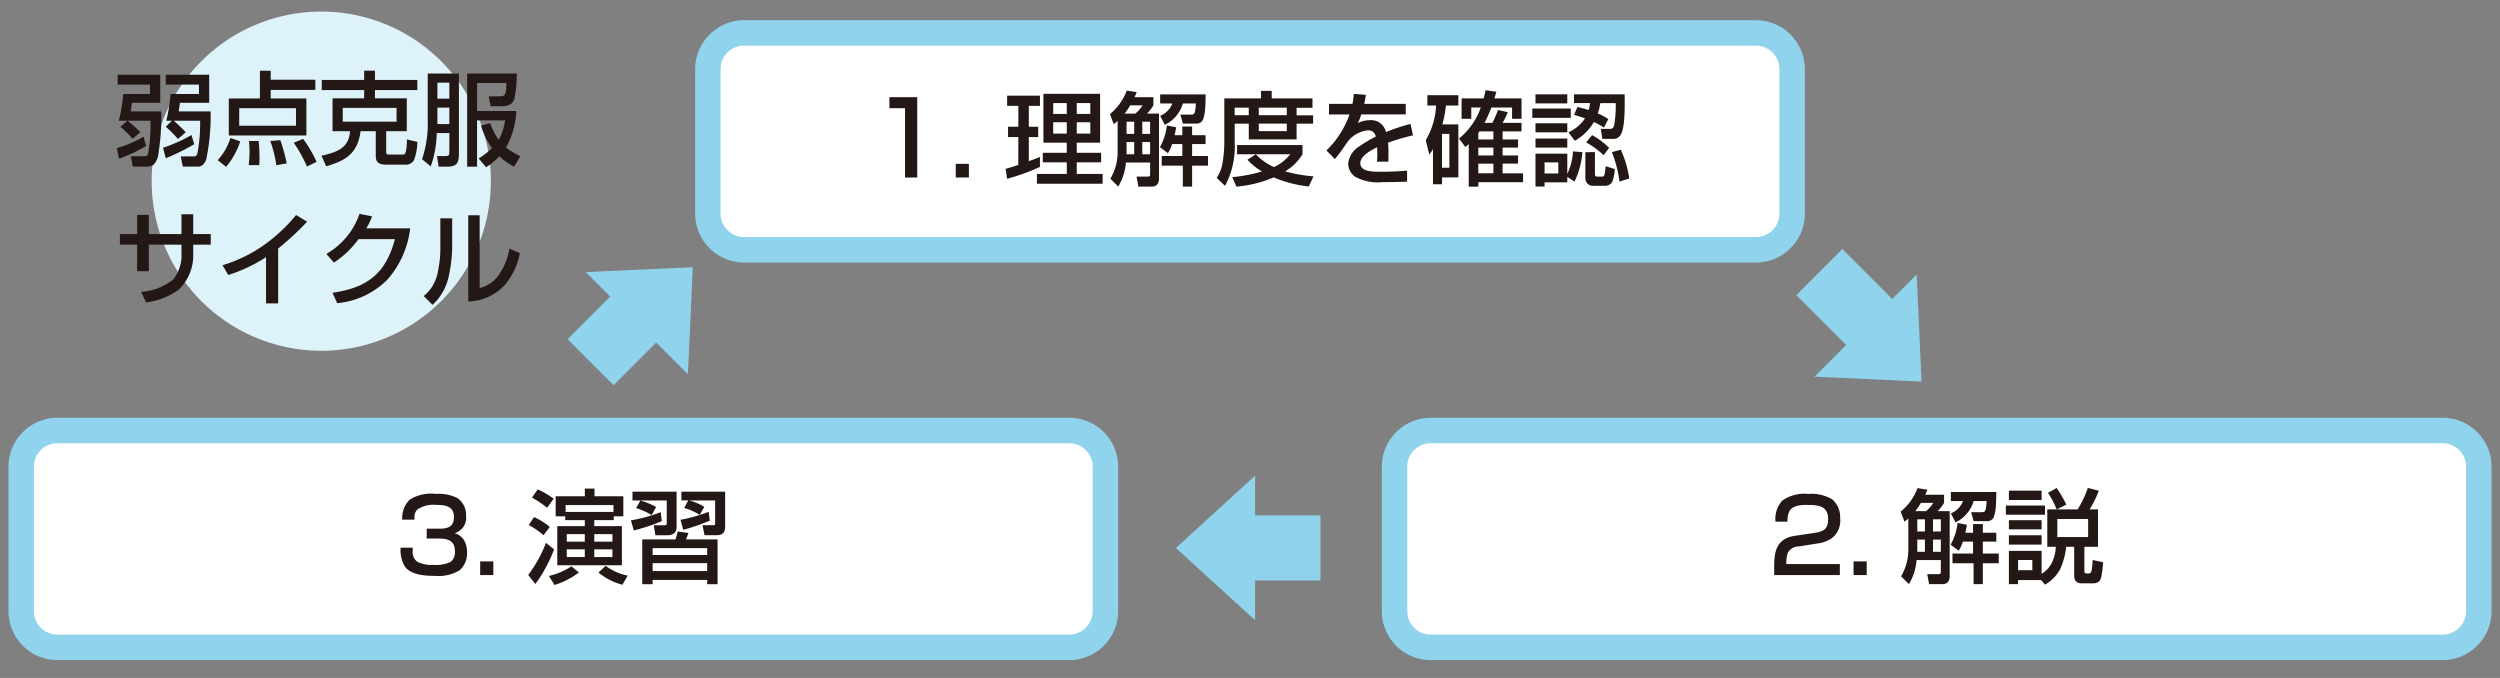 <svg xmlns="http://www.w3.org/2000/svg" xmlns:xlink="http://www.w3.org/1999/xlink" width="295" height="80" viewBox="0 0 295 80"><rect x="0" y="0" width="295" height="80" fill="#808080" stroke="none"/><defs><clipPath id="a"><rect width="295" height="80" fill="none"/></clipPath></defs><g clip-path="url(#a)"><rect width="127.941" height="25.588" rx="4.265" transform="translate(2.5 50.798)" fill="#fff"/><path d="M4.265-1.5H123.676a5.776,5.776,0,0,1,5.769,5.769V21.323a5.776,5.776,0,0,1-5.769,5.769H4.265A5.776,5.776,0,0,1-1.5,21.323V4.265A5.776,5.776,0,0,1,4.265-1.5ZM123.676,24.083a2.764,2.764,0,0,0,2.76-2.76V4.265a2.764,2.764,0,0,0-2.76-2.76H4.265A2.764,2.764,0,0,0,1.5,4.265V21.323a2.764,2.764,0,0,0,2.76,2.76Z" transform="translate(2.5 50.798)" fill="#90d3ed"/><path d="M4.265,0H123.676a4.265,4.265,0,0,1,4.265,4.265V21.324a4.264,4.264,0,0,1-4.264,4.264H4.265A4.265,4.265,0,0,1,0,21.323V4.265A4.265,4.265,0,0,1,4.265,0Z" transform="translate(83.53 3.887)" fill="#fff"/><path d="M4.265-1.5H123.676a5.776,5.776,0,0,1,5.769,5.77V21.324a5.775,5.775,0,0,1-5.768,5.768H4.265A5.776,5.776,0,0,1-1.5,21.323V4.265A5.776,5.776,0,0,1,4.265-1.5ZM123.677,24.083a2.763,2.763,0,0,0,2.759-2.759V4.265a2.764,2.764,0,0,0-2.76-2.76H4.265A2.764,2.764,0,0,0,1.5,4.265V21.323a2.764,2.764,0,0,0,2.76,2.76Z" transform="translate(83.53 3.887)" fill="#90d3ed"/><path d="M4.265,0H123.676a4.265,4.265,0,0,1,4.265,4.265V21.324a4.264,4.264,0,0,1-4.264,4.264H4.265A4.265,4.265,0,0,1,0,21.323V4.265A4.265,4.265,0,0,1,4.265,0Z" transform="translate(164.559 50.798)" fill="#fff"/><path d="M4.265-1.5H123.676a5.776,5.776,0,0,1,5.77,5.769V21.324a5.775,5.775,0,0,1-5.769,5.768H4.265a5.776,5.776,0,0,1-5.77-5.77V4.265A5.776,5.776,0,0,1,4.265-1.5ZM123.677,24.083a2.763,2.763,0,0,0,2.76-2.76V4.265a2.764,2.764,0,0,0-2.761-2.76H4.265A2.764,2.764,0,0,0,1.5,4.265V21.323a2.764,2.764,0,0,0,2.761,2.761Z" transform="translate(164.559 50.798)" fill="#90d3ed"/><path d="M57.923,21.378A20.013,20.013,0,1,1,37.91,1.365,20.013,20.013,0,0,1,57.923,21.378" fill="#def2fa"/><path d="M13.786,17.48a14.978,14.978,0,0,0,3.164-1.347l.288,1.094a17.86,17.86,0,0,1-3.187,1.492Zm1.251-3.236a11.209,11.209,0,0,1,1.528,1.372l-.927.758a11.264,11.264,0,0,0-1.431-1.408l.818-.722H14.014a16.29,16.29,0,0,0,.517-3.152h3.164V9.986H13.882V8.819H18.91v3.308H15.566c-.036.337-.084.686-.144,1.022h3.6c0,.157.013.313.013.47a27.92,27.92,0,0,1-.337,4.487,2.217,2.217,0,0,1-.578,1.335,1.427,1.427,0,0,1-.83.216H15.674l-.24-1.215h1.612c.24,0,.336-.036.409-.276A14.171,14.171,0,0,0,17.72,16c.036-.589.036-1.166.036-1.756Zm4.2,3.188a17.451,17.451,0,0,0,3.357-1.5l.324,1.083a26.4,26.4,0,0,1-3.356,1.66Zm.385-3.188a19.916,19.916,0,0,0,.5-3.152h3.357V9.986H19.56V8.819h5.124v3.308H21.232c-.036.337-.1.673-.144,1.022h3.765a25.449,25.449,0,0,1-.518,5.678c-.156.4-.456.83-.926.83h-1.84l-.241-1.2h1.528c.289,0,.361-.132.445-.385a18.933,18.933,0,0,0,.313-3.826H20.5a18.9,18.9,0,0,1,1.42,1.36L21,16.4a14.786,14.786,0,0,0-1.443-1.444l.734-.71Z" fill="#231815"/><path d="M25.689,18.9a6.742,6.742,0,0,0,1.5-2.623l1.155.408a8.934,8.934,0,0,1-1.661,3Zm6.255-8.289v1.011h4.21v4.366H27V11.622h3.669V8.35h1.275V9.408h5.269v1.2Zm-3.717,4.223h6.7V12.765h-6.7Zm1.119,4.655a14.539,14.539,0,0,0,.1-1.612,10.558,10.558,0,0,0-.072-1.239h1.143a19.727,19.727,0,0,1,.108,2.069c0,.265-.024.517-.036.782Zm3.26,0a14.559,14.559,0,0,0-.71-2.851l1.179-.1a19.731,19.731,0,0,1,.758,2.744Zm3.621.168a17.939,17.939,0,0,0-1.564-2.815l1.106-.457a15.585,15.585,0,0,1,1.589,2.707Z" fill="#231815"/><path d="M44.245,10.624V11.6H48v3.885h-2.43v2.5c0,.168.108.253.277.253h1.636c.337,0,.469,0,.541-1.781l1.227.289a6.635,6.635,0,0,1-.4,2.154,1.121,1.121,0,0,1-1.047.529H45.568c-.722,0-1.227-.181-1.227-1.011V15.483H42.549c-.349,2.587-1.684,3.453-4.054,4.138l-.565-1.239c1.708-.409,3.259-.842,3.367-2.9H39.24V11.6h3.73v-.974h-5V9.432h5V8.338h1.275V9.432h5v1.192Zm-3.8,3.729h6.351V12.729H40.444Z" fill="#231815"/><path d="M54.152,8.675v9.371c0,1.154-.181,1.624-1.444,1.624h-.95l-.193-1.252h1.059c.349,0,.4-.18.4-.529V15.7H51.529a12.111,12.111,0,0,1-.7,3.933L49.8,18.791a13.133,13.133,0,0,0,.673-4.631V8.675Zm-2.538,2.971h1.408V9.757H51.614Zm0,2.995h1.408V12.7H51.614Zm7.987-.433H56.293V19.67H55.126V8.675h5.858a16.02,16.02,0,0,1-.288,3.019c-.3.794-.939.842-1.636.842H57.9l-.24-1.167h1.19c.71-.012.89-.036.9-1.575H56.293V13.1h4.631A9.56,9.56,0,0,1,59.709,17.4a8.253,8.253,0,0,0,1.684,1.022l-.722,1.252a8.568,8.568,0,0,1-1.756-1.228,7.877,7.877,0,0,1-1.552,1.287l-.878-1.034a8.964,8.964,0,0,0,1.564-1.215,9.156,9.156,0,0,1-1.287-2.67l1.071-.289a8.706,8.706,0,0,0,1.01,1.972,6.638,6.638,0,0,0,.758-2.285" fill="#231815"/><path d="M21.412,25.284H22.8v2.333h2.07v1.251H22.8v.987a5.666,5.666,0,0,1-1.672,4.294,8.236,8.236,0,0,1-3.9,1.54l-.564-1.251a6.793,6.793,0,0,0,3.777-1.455,4.639,4.639,0,0,0,.974-3.116v-1H17.563V32H16.179V28.868H14.146V27.617h2.033V25.356h1.384v2.261h3.849Z" fill="#231815"/><path d="M32.823,35.8H31.391V30.348a18.39,18.39,0,0,1-4.451,2.1L26.255,31.3a17,17,0,0,0,4.836-2.345,19.455,19.455,0,0,0,3.849-3.585l1.3.794a35.551,35.551,0,0,1-3.416,3.164Z" fill="#231815"/><path d="M48.4,26.944A11.041,11.041,0,0,1,45.7,33.007a9.6,9.6,0,0,1-5.906,2.767l-.566-1.227c4.114-.6,6.28-2.237,7.375-6.328h-4.3a10.94,10.94,0,0,1-2.9,2.767l-.89-1.023a8.718,8.718,0,0,0,3.909-4.727l1.48.289a6.688,6.688,0,0,1-.686,1.419Z" fill="#231815"/><path d="M53.357,28.845a17,17,0,0,1-.4,3.729,6.441,6.441,0,0,1-1.913,3.4L50,34.931a4.661,4.661,0,0,0,1.672-2.91,12.626,12.626,0,0,0,.288-2.912V25.765h1.395ZM56.6,33.993a3.852,3.852,0,0,0,2.358-1.7,7.675,7.675,0,0,0,1.155-2.959l1.227.529a8.047,8.047,0,0,1-1.768,3.753,6.076,6.076,0,0,1-4.319,1.961V25.4H56.6Z" fill="#231815"/><path d="M148.1,73.188V56.129l-9.346,8.53Z" fill="#90d3ed"/><rect width="9.748" height="7.676" transform="translate(146.069 60.82)" fill="#90d3ed"/><path d="M214.106,44.448l6.031-6.031,6.031-6.031.578,12.639Z" fill="#90d3ed"/><rect width="7.676" height="9.748" transform="translate(211.969 34.824) rotate(-45)" fill="#90d3ed"/><path d="M69.111,32.105l6.031,6.031,6.031,6.031.578-12.639Z" fill="#90d3ed"/><rect width="9.748" height="7.676" transform="translate(66.974 40.024) rotate(-45)" fill="#90d3ed"/><path d="M108.235,11.467v9.479h-1.444v-8.18h-1.84v-1.3Z" fill="#231815"/><rect width="1.552" height="1.612" transform="translate(112.776 19.333)" fill="#231815"/><path d="M120.164,16.17H118.95V14.955h1.214V12.489h-1.323v-1.2h3.874v1.2H121.4v2.466h1.107V16.17H121.4v2.851c.434-.157.878-.325,1.312-.506v1.179a24.773,24.773,0,0,1-3.874,1.4l-.18-1.167c.5-.144,1.01-.3,1.5-.47Zm9.648-5.1v5.763h-2.755v1.2h2.875v1.119h-2.875v1.371h3.056v1.155h-7.759V20.524h3.525V19.153h-2.828V18.034h2.828v-1.2h-2.755V11.069Zm-5.533,2.37h1.6V12.164h-1.6Zm0,2.322h1.6V14.426h-1.6Zm2.778-2.322h1.6V12.164h-1.6Zm0,2.322h1.6V14.426h-1.6Z" fill="#231815"/><path d="M131.419,14.642l-.445-1.179a6.55,6.55,0,0,0,1.985-2.779l1.179.193c-.085.2-.181.4-.265.59H136.1v.962a4.583,4.583,0,0,1-.758.974h1.42V21.09c0,.517-.252.926-.818.926H134.33l-.216-1.179h1.323c.2,0,.277-.072.277-.241V19.177h-2.863a6.331,6.331,0,0,1-.9,2.839l-.926-.926a6.156,6.156,0,0,0,.854-3.188V14.269c-.144.132-.3.253-.457.373m2.55-1.239a3.9,3.9,0,0,0,.854-.974h-1.468a6.088,6.088,0,0,1-.661.974ZM132.934,15.8h.9V14.365h-.9Zm0,2.407h.9V16.759h-.9Zm1.853-2.407h.926V14.365h-.926Zm0,2.407h.926V16.759h-.926Zm3.031-.133-.95-.71a6.593,6.593,0,0,0,.818-2.562l1.107.217c-.06.313-.12.638-.192.938h.913V14.931h1.155v1.022h1.588V17h-1.588v1.407h1.877V19.55h-1.877v2.466h-1.094V19.55h-2.49V18.407h2.429V17h-1.2a4.821,4.821,0,0,1-.494,1.07m4.391-5.353a4.968,4.968,0,0,1-.24,1.36.828.828,0,0,1-.866.505h-1.528l-.289-1.058h1.263c.229,0,.373-.025.457-.362a5.856,5.856,0,0,0,.1-.95h-1.528a4.033,4.033,0,0,1-2.129,2.514l-.553-1.058a2.6,2.6,0,0,0,1.442-1.456h-1.442V11.141h5.364c0,.373-.012,1.047-.048,1.576" fill="#231815"/><path d="M148.8,11.611V10.72h1.263v.891h4.811v1.106h-1.876v.89h1.949v.987h-1.949v1.853h-5.642V14.594h-1.66v2.189a9.876,9.876,0,0,1-1.142,5.149l-.987-.939a4.233,4.233,0,0,0,.674-1.672,15.28,15.28,0,0,0,.228-2.562V11.611Zm3.452,6.592h-6.279V17.12h7.723V18.2a5.981,5.981,0,0,1-2.045,2.02,17.424,17.424,0,0,0,3.344.59L154.438,22a14.1,14.1,0,0,1-4.139-1.07,14.251,14.251,0,0,1-4.4,1.094l-.494-1.119a18.259,18.259,0,0,0,3.513-.673,7.111,7.111,0,0,1-1.72-1.383l.986-.638a7.029,7.029,0,0,0,2.129,1.5,4.889,4.889,0,0,0,1.937-1.516m-6.556-4.6h1.66v-.89h-1.66Zm2.839,0h3.308v-.89h-3.308Zm0,1.877h3.308v-.89h-3.308Z" fill="#231815"/><path d="M159.738,11.082l1.431.108c-.048.372-.108.7-.192,1.07h4.9V13.5h-5.245a7.721,7.721,0,0,1-.409,1.034,2.956,2.956,0,0,1,1.4-.349,1.8,1.8,0,0,1,1.925,1.4,21.917,21.917,0,0,1,2.887-.963l.3,1.348a25.562,25.562,0,0,0-2.947.866,10.171,10.171,0,0,1,.048,1.046c0,.4,0,.794-.012,1.191h-1.347a7.558,7.558,0,0,0,.047-.9c0-.265-.011-.529-.023-.794-.674.325-1.985,1-1.985,1.865,0,1.01,1.335,1.022,2.514,1.022,1,0,2.009-.048,3.007-.132v1.3c-.974.036-1.949.06-2.923.06a5.529,5.529,0,0,1-3.248-.662,1.949,1.949,0,0,1-.782-1.54,2.73,2.73,0,0,1,1.336-2.032,15.54,15.54,0,0,1,1.924-1.143.885.885,0,0,0-.95-.734,3.485,3.485,0,0,0-2.346,1.3c-.2.289-.4.59-.626.9a12.684,12.684,0,0,1-.914,1.191l-.986-1.022a10.967,10.967,0,0,0,2.719-4.246h-2.418V12.26h2.767a9.586,9.586,0,0,0,.156-1.178" fill="#231815"/><path d="M168.657,18.251l-.42-1.721a8.543,8.543,0,0,0,1.215-4.077h-1.023V11.237h3.657v1.216h-1.467a12.966,12.966,0,0,1-.422,2.225h1.889v6.256h-1.925v.806h-1.07V17.6a5.532,5.532,0,0,1-.434.65m1.5,1.54h.866V15.8h-.866Zm2.755-2.442-.746-1a8.206,8.206,0,0,0,2.563-3.657h-1.119v1.324h-1.143v-2.4h2.6c.1-.324.157-.649.229-.974l1.275.193c-.072.264-.157.517-.229.781h3.2v2.4h-1.118V12.693h-2.442a17.747,17.747,0,0,1-.806,1.805h.926a12.638,12.638,0,0,0,.661-1.516l1.155.253a8.221,8.221,0,0,1-.613,1.263h2.237v1.011h-2.237v.949h1.828v.963h-1.828v.926h1.828v.962h-1.828v1.143h2.417V21.5h-5.28v.529h-1.131V17c-.132.12-.265.241-.4.349m1.528-.891h1.78v-.949h-1.648c-.048.059-.084.132-.132.192Zm0,1.889h1.78v-.926h-1.78Zm0,2.1h1.78V19.309h-1.78Z" fill="#231815"/><path d="M185.349,13.909h-4.535v-1.1h4.535Zm-.408-1.709h-3.754V11.13h3.754Zm0,3.417h-3.754v-1.07h3.754Zm0,1.8h-3.754v-1.07h3.754Zm0,4.1h-2.683v.493h-1.071V18.131h3.754v2.382a6.883,6.883,0,0,0,.673-2.647l1.107.085a9.69,9.69,0,0,1-.926,3.476l-.854-.553Zm-2.683-1.047h1.624V19.165h-1.624Zm7.531-6.423-.518,1a10.409,10.409,0,0,0-1.191-.649,6.016,6.016,0,0,1-2.249,2.213l-.758-1a4.575,4.575,0,0,0,1.961-1.648c-.434-.156-.866-.277-1.3-.409l.41-.926c.456.1.877.216,1.323.349a4.717,4.717,0,0,0,.156-.819h-1.889V11.13h5.979v1c0,1.143-.024,3.068-.469,3.766a.994.994,0,0,1-.974.493h-1.192l-.18-1.179h1.107c.325,0,.421-.217.481-.493a13.89,13.89,0,0,0,.169-2.551h-1.817a7.353,7.353,0,0,1-.3,1.228,6.89,6.89,0,0,1,1.251.661m-1.589,3.9v2.538c0,.1,0,.349.229.349h.6c.18,0,.277-.085.337-.4a7.418,7.418,0,0,0,.1-.83l1.083.337a5.725,5.725,0,0,1-.216,1.252.909.909,0,0,1-.867.721h-1.419a.879.879,0,0,1-.974-.866v-3.1Zm1.672-.506-.637.867a10.59,10.59,0,0,0-2.069-1.516l.7-.854a9.028,9.028,0,0,1,2.008,1.5m1.228,3.982a14.48,14.48,0,0,0-.9-3.476l1.047-.289a12.142,12.142,0,0,1,1,3.4Z" fill="#231815"/><path d="M210.318,59.064a4.526,4.526,0,0,1,3.055-.782,4.887,4.887,0,0,1,2.827.637,2.814,2.814,0,0,1,.939,2.226,2.641,2.641,0,0,1-1.023,2.394,3.966,3.966,0,0,1-1.552.577l-2.285.361a1.483,1.483,0,0,0-1.312.746,3.573,3.573,0,0,0-.18,1.07v.265H217.1v1.3h-7.746V66.811c0-1.865.349-3.26,2.43-3.585l2.357-.349c1.083-.169,1.576-.457,1.576-1.624,0-1.612-1.239-1.672-2.514-1.672-.685,0-1.66.06-2.045.722a2.492,2.492,0,0,0-.229,1.251h-1.419a3.2,3.2,0,0,1,.806-2.49" fill="#231815"/><rect width="1.552" height="1.612" transform="translate(218.719 66.245)" fill="#231815"/><path d="M224.726,61.554l-.445-1.179a6.558,6.558,0,0,0,1.985-2.779l1.179.193c-.086.2-.181.4-.265.59H229.4v.962a4.587,4.587,0,0,1-.759.974h1.42V68c0,.517-.252.926-.817.926h-1.612l-.216-1.179h1.322c.205,0,.278-.072.278-.241V66.089h-2.863a6.356,6.356,0,0,1-.9,2.839L224.329,68a6.155,6.155,0,0,0,.853-3.188V61.181c-.144.132-.3.253-.456.373m2.549-1.239a3.9,3.9,0,0,0,.855-.974h-1.469a6.083,6.083,0,0,1-.66.974Zm-1.034,2.394h.9V61.278h-.9Zm0,2.406h.9V63.671h-.9Zm1.853-2.406h.926V61.278h-.926Zm0,2.406h.926V63.671h-.926Zm3.03-.133-.95-.709a6.6,6.6,0,0,0,.819-2.563l1.107.217c-.06.313-.12.638-.192.938h.912V61.843h1.156v1.022h1.588v1.047h-1.588v1.407h1.877v1.143h-1.877v2.466h-1.094V66.462h-2.49V65.319h2.428V63.912h-1.2a4.732,4.732,0,0,1-.494,1.07m4.392-5.353a4.926,4.926,0,0,1-.241,1.36.827.827,0,0,1-.865.505h-1.528l-.29-1.058h1.263c.23,0,.374-.025.458-.362a5.859,5.859,0,0,0,.1-.95h-1.528a4.036,4.036,0,0,1-2.129,2.514L230.2,60.58a2.6,2.6,0,0,0,1.442-1.456H230.2V58.053h5.364c0,.373-.013,1.047-.048,1.576" fill="#231815"/><path d="M241.309,60.736H236.69V59.653h4.619Zm-3.176,7.71v.481H237.05V65.006h3.861v2.706a3.3,3.3,0,0,0,1.2-1.287,4.481,4.481,0,0,0,.469-1.9h-1V60.111h1.106a10.884,10.884,0,0,0-1.023-1.962l1.023-.565a15.741,15.741,0,0,1,1.143,1.961l-1.131.566h2.466a12.978,12.978,0,0,0,1.2-2.539l1.3.337a13.914,13.914,0,0,1-1.082,2.2h.986v4.414h-1.612V67.4c0,.265.132.265.3.265h.229c.181,0,.277-.121.325-.361a7.709,7.709,0,0,0,.12-1.227l1.239.276a13.731,13.731,0,0,1-.228,1.781c-.121.445-.373.7-1.023.7h-1.215c-.661,0-.95-.276-.95-.95V64.525h-.939a8.912,8.912,0,0,1-.685,2.574,4.489,4.489,0,0,1-1.828,1.889l-.434-.542ZM240.911,59H237.05v-1.1h3.861Zm0,3.464H237.05V61.385h3.861Zm0,1.8H237.05v-1.1h3.861Zm-2.778,3.02h1.684V66.078h-1.684Zm4.631-3.909H246.4V61.242h-3.633Z" fill="#231815"/><path d="M48.331,58.968a4.724,4.724,0,0,1,3.092-.686,4.95,4.95,0,0,1,2.538.482,2.4,2.4,0,0,1,1.034,2.117,1.881,1.881,0,0,1-1.347,2.033,1.888,1.888,0,0,1,1.227,1.058,3.009,3.009,0,0,1,.241,1.215,2.686,2.686,0,0,1-.866,2.093,4.752,4.752,0,0,1-2.875.674c-1.131,0-2.863-.085-3.585-1.083a3.779,3.779,0,0,1-.518-2.249H48.7v.36a1.372,1.372,0,0,0,.578,1.324,3.87,3.87,0,0,0,1.924.349,3.948,3.948,0,0,0,1.973-.349,1.476,1.476,0,0,0,.5-1.3c0-1.18-.817-1.456-1.84-1.456H50.352V62.384h1.492c1.01,0,1.72-.229,1.72-1.383,0-1.287-1.046-1.42-2.081-1.42a3.411,3.411,0,0,0-2.262.554,1.415,1.415,0,0,0-.313,1.082v.1H47.465a3.021,3.021,0,0,1,.866-2.346" fill="#231815"/><rect width="1.552" height="1.612" transform="translate(56.661 66.245)" fill="#231815"/><path d="M63.172,68.915l-.842-1.07a15.36,15.36,0,0,0,2.093-3.79l.963.77a17.25,17.25,0,0,1-2.214,4.09m1.708-6.736-.745.974a9.793,9.793,0,0,0-1.745-1.2l.626-.939a8.11,8.11,0,0,1,1.864,1.167m.457-3.332-.781,1.071a11.169,11.169,0,0,0-1.781-1.2l.674-.975a10.241,10.241,0,0,1,1.888,1.107m.1,10.176-.673-1.07a7.739,7.739,0,0,0,2.658-1.131l.891.722a9.308,9.308,0,0,1-2.876,1.479m.133-8.1v-2.37h3.44v-.9h1.143v.9h3.4v2.37h-1.13v.445h-2.3v.71h3.26V66.7H65.758V62.083h3.248v-.71H66.7v-.445ZM72.387,59.6H66.745v.806h5.642Zm-5.51,4.318h2.129v-.89H66.877Zm0,1.817h2.129v-.915H66.877Zm3.248-1.817h2.141v-.89H70.125Zm0,1.817h2.141v-.915H70.125Zm1.347,1.034a6.332,6.332,0,0,0,2.6,1.155L73.445,69a7.188,7.188,0,0,1-2.827-1.444Z" fill="#231815"/><path d="M74.45,61.4a17.615,17.615,0,0,0,3.513-.962l.132,1.059a23.308,23.308,0,0,1-3.308,1.094Zm5.389-3.38v4.2c0,.674-.468.938-1.094.938H77.337l-.192-1.178h1.3c.121,0,.229-.049.229-.181V59.051H74.631V58.017Zm-2.417,1.8-.53.962a7.915,7.915,0,0,0-1.84-.829l.517-.891a8.969,8.969,0,0,1,1.853.758m7.253,9.119H83.449v-.506H77.013v.506H75.786V63.647h3.921a7.5,7.5,0,0,0,.253-.927l1.275.169c-.084.252-.181.505-.289.758h3.729Zm-7.662-3.453h6.436v-.806H77.013Zm0,1.9h6.436v-.938H77.013Zm3.284-6.05a18.992,18.992,0,0,0,3.32-.939l.144,1.035a22.427,22.427,0,0,1-3.139,1.082Zm.108-2.286V58.017h5.161v4.054c0,.721-.229,1.082-1,1.082H83.136l-.241-1.178H84.23c.145,0,.157-.085.157-.2V59.051h-3.1a6.437,6.437,0,0,1,1.828.758l-.553.951a6.754,6.754,0,0,0-1.828-.819l.481-.89Z" fill="#231815"/></g></svg>